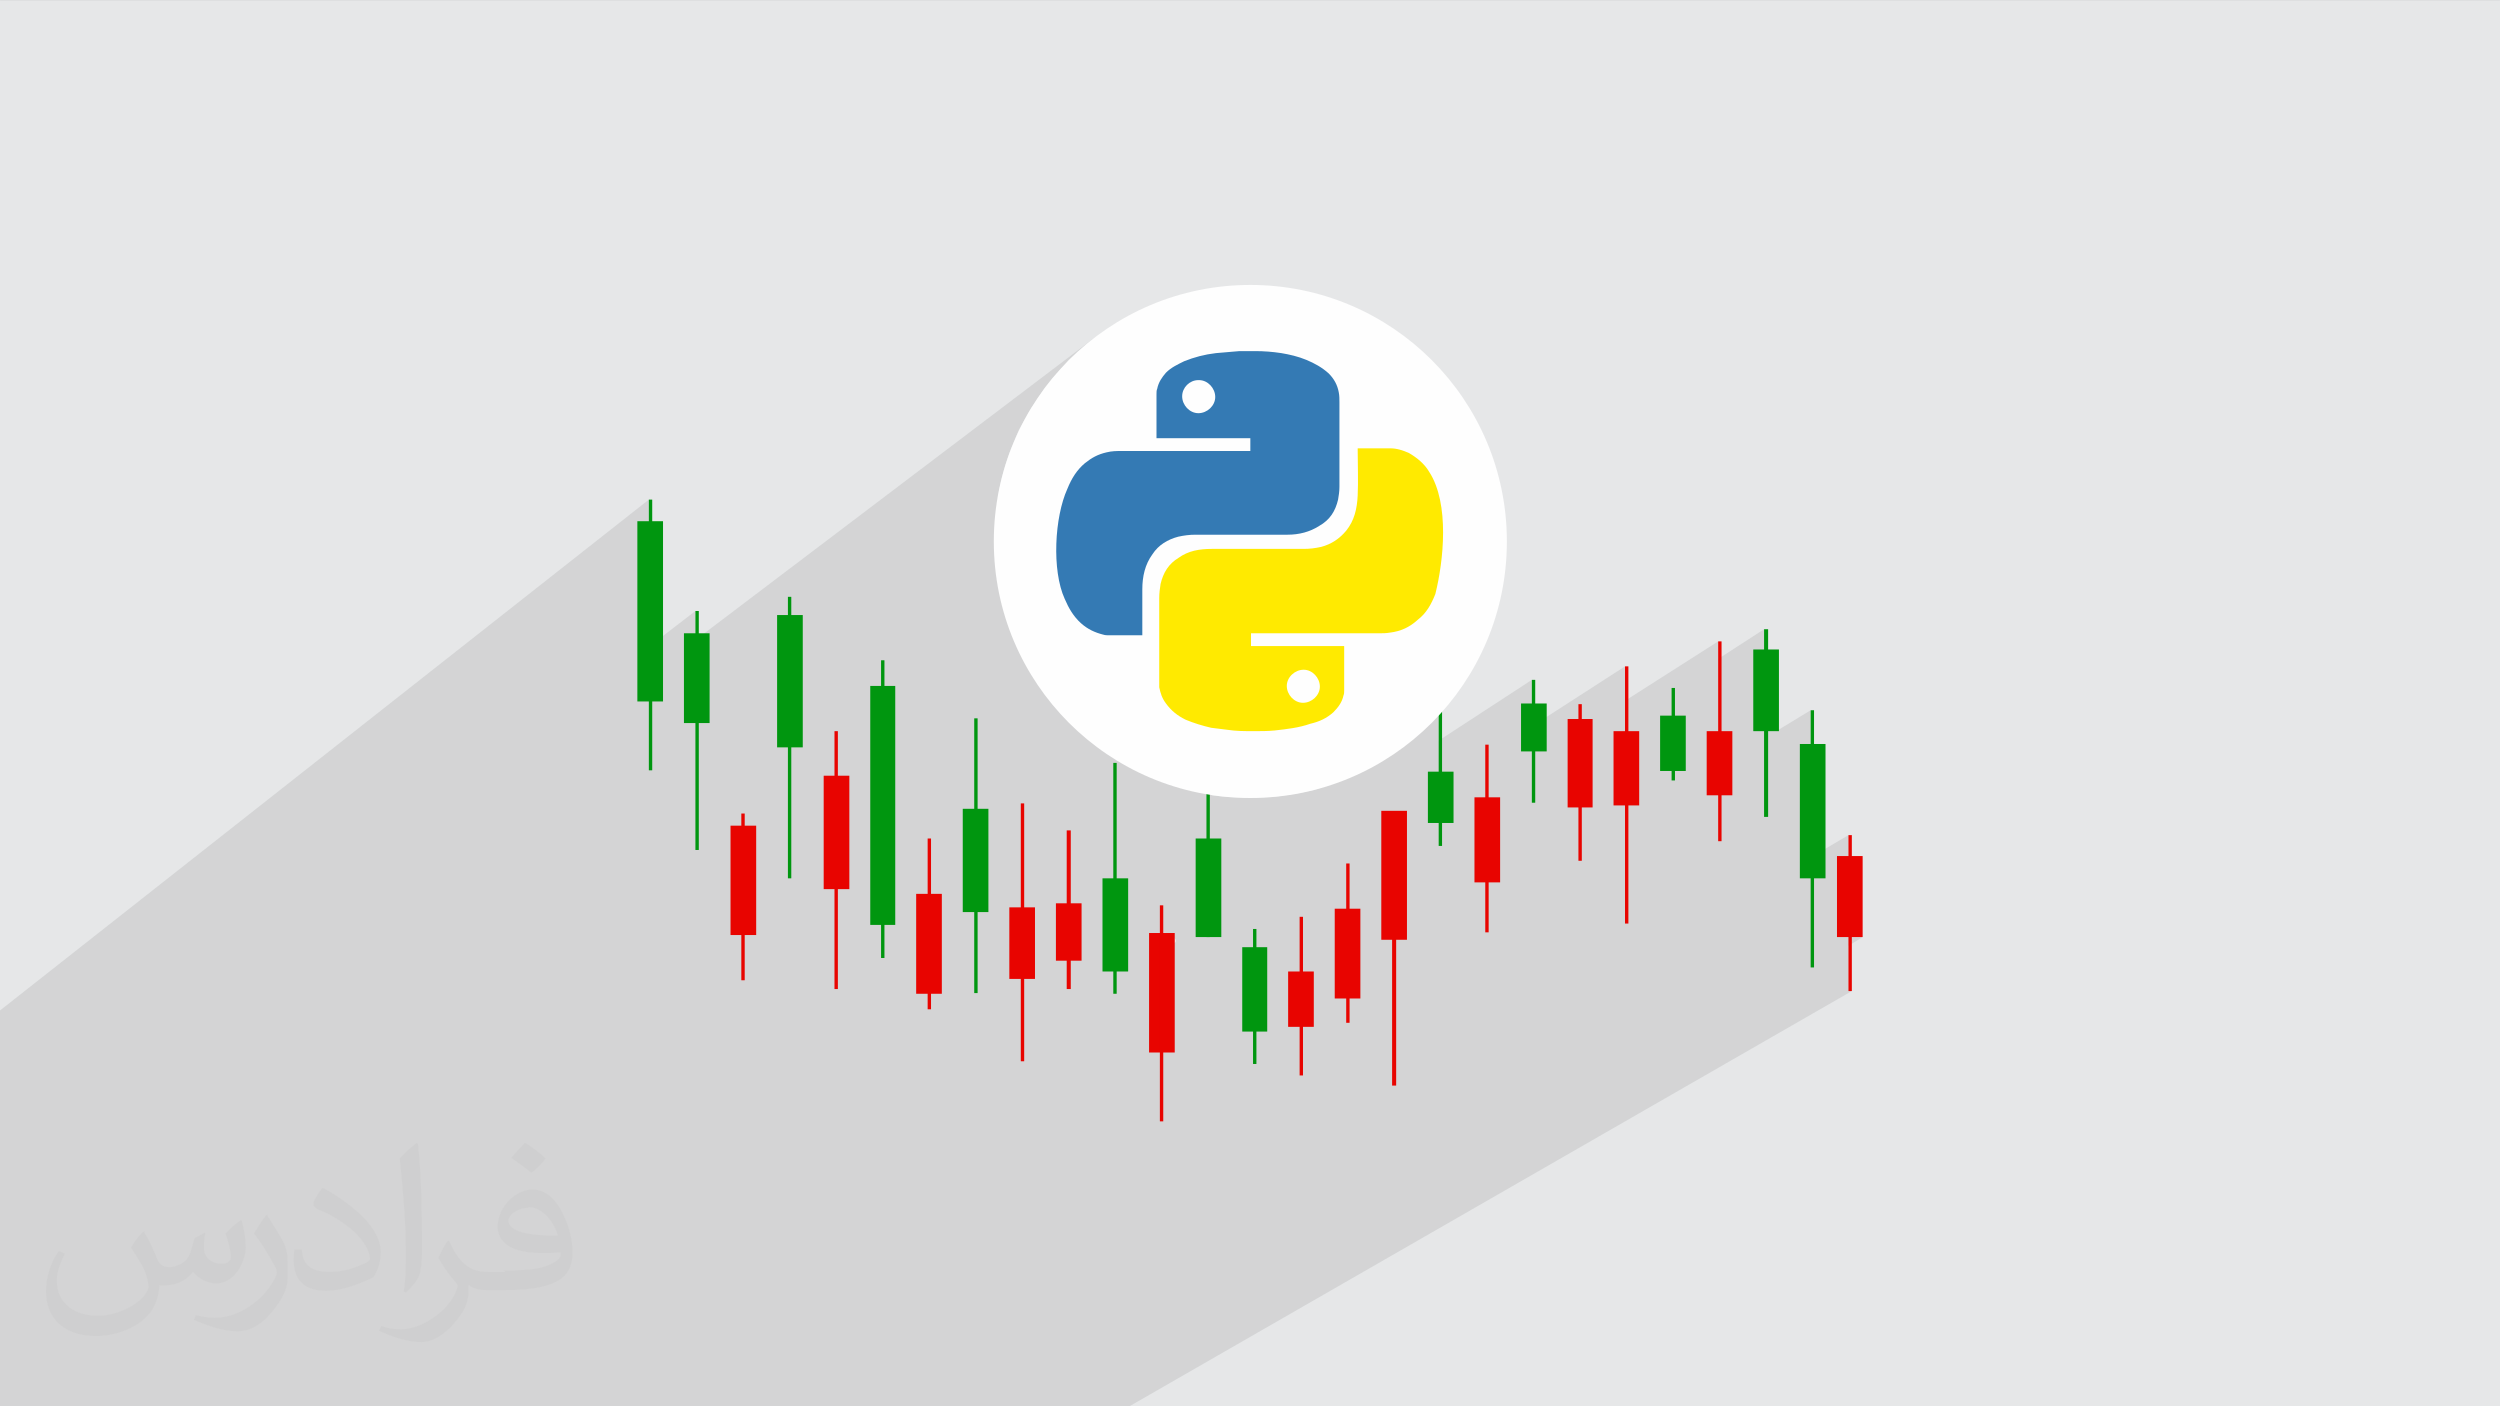 <?xml version="1.0" encoding="UTF-8"?>
<!DOCTYPE svg PUBLIC "-//W3C//DTD SVG 1.1//EN" "http://www.w3.org/Graphics/SVG/1.1/DTD/svg11.dtd">
<!-- Creator: CorelDRAW -->
<svg xmlns="http://www.w3.org/2000/svg" xml:space="preserve" width="3.703in" height="2.083in" version="1.1" style="shape-rendering:geometricPrecision; text-rendering:geometricPrecision; image-rendering:optimizeQuality; fill-rule:evenodd; clip-rule:evenodd"
viewBox="0 0 3703.33 2083.33"
 xmlns:xlink="http://www.w3.org/1999/xlink"
 xmlns:xodm="http://www.corel.com/coreldraw/odm/2003">
 <rect x="0" y="0" width="3703.33" height="2083.33" fill="#333333" stroke="none"/>
 <defs>
  <style type="text/css">
   <![CDATA[
    .str0 {stroke:#EDEDED;stroke-width:3.33;stroke-miterlimit:2.613}
    .fil0 {fill:#E6E7E8}
    .fil3 {fill:#F1F1F1}
    .fil6 {fill:#FEFEFE}
    .fil4 {fill:#00960F;fill-rule:nonzero}
    .fil7 {fill:#347AB4;fill-rule:nonzero}
    .fil5 {fill:#E80400;fill-rule:nonzero}
    .fil8 {fill:#FFEA00;fill-rule:nonzero}
    .fil2 {fill:#373435;fill-opacity:0.031}
    .fil1 {fill:#373435;fill-opacity:0.102}
   ]]>
  </style>
 </defs>
 <g id="Layer_x0020_1">
  <polygon class="fil0" points="-3,0.07 3706.33,0.07 3706.33,2083.26 -3,2083.26 "/>
  <polygon class="fil1" points="305.03,2083.26 279.02,2083.26 256.02,2083.26 255.02,2083.26 248.02,2083.26 246.02,2083.26 216.02,2083.26 212.02,2083.26 193.02,2083.26 187.02,2083.26 183.02,2083.26 159.02,2083.26 152.02,2083.26 150.01,2083.26 131.01,2083.26 125.01,2083.26 119.01,2083.26 117.01,2083.26 107.01,2083.26 83.01,2083.26 65.01,2083.26 64.01,2083.26 58,2083.26 53,2083.26 2,2083.26 -2,2083.26 -3,2083.26 -3,2076.26 -3,2067.26 -3,2067.26 -3,2043.26 -3,2039.26 -3,2024.25 -3,2005.25 -3,2002.25 -3,2001.25 -3,1997.25 -3,1978.25 -3,1977.25 -3,1969.25 -3,1953.25 -3,1952.25 -3,1948.25 -3,1946.24 -3,1946.24 -3,1946.24 -3,1931.24 -3,1917.24 -3,1912.24 -3,1889.24 -3,1878.24 -3,1877.24 -3,1871.24 -3,1868.24 -3,1860.24 -3,1856.24 -3,1855.24 -3,1853.24 -3,1851.24 -3,1837.24 -3,1834.24 -3,1826.24 -3,1777.23 -3,1776.23 -3,1763.23 -3,1752.23 -3,1729.23 -3,1709.22 -3,1691.22 -3,1516.21 -3,1499.2 961.09,740.14 961.09,958.16 1030.09,905.15 1030.09,948.16 1624.15,498.12 1610.15,509.12 1596.14,521.12 1583.14,533.12 1571.14,547.12 1559.14,560.12 1547.14,575.12 1537.14,590.13 1527.14,605.13 1518.13,621.13 1509.13,637.13 1502.13,654.13 1495.13,671.13 1489.13,689.13 1484.13,707.13 1480.13,725.14 1478.13,736.14 1735.15,544.12 1739.15,542.12 1742.16,540.12 1746.16,538.12 1749.16,536.12 1753.16,534.12 1756.16,533.12 1759.16,531.12 1762.16,530.12 1765.16,529.12 1768.16,528.12 1771.16,527.12 1774.16,527.12 1776.16,526.12 1779.16,525.12 1782.16,524.12 1785.16,524.12 1788.16,523.12 1791.16,522.12 1794.16,522.12 1797.16,521.12 1800.16,521.12 1803.16,520.12 1808.16,520.12 1812.16,520.12 1817.16,519.12 1821.16,519.12 1826.16,519.12 1830.17,518.12 1834.17,518.12 1839.17,517.12 1839.17,517.12 1839.17,517.12 1839.17,517.12 1839.17,517.12 1839.17,517.12 1839.17,517.12 1840.17,517.12 1840.17,517.12 1842.17,517.12 1845.17,517.12 1848.17,517.12 1851.17,517.12 1853.17,517.12 1856.17,517.12 1858.17,517.12 1861.17,517.12 1861.17,517.12 1861.17,517.12 1862.17,517.12 1862.17,517.12 1862.17,517.12 1862.17,517.12 1862.17,517.12 1862.17,517.12 1867.17,517.12 1872.17,518.12 1877.17,518.12 1882.17,518.12 1886.17,519.12 1891.17,519.12 1896.17,520.12 1901.17,520.12 1906.17,521.12 1911.17,522.12 1915.17,523.12 1920.17,524.12 1925.17,526.12 1929.17,527.12 1934.17,529.12 1939.17,531.12 1943.17,533.12 1948.17,535.12 1952.17,537.12 1956.17,539.12 1960.17,542.12 1964.18,545.12 1968.18,548.12 1972.18,551.12 1975.18,554.12 1978.18,557.12 1980.18,560.12 1982.18,564.12 1984.18,567.12 1985.18,571.12 1986.18,575.12 1987.18,579.13 1988.18,581.13 1988.18,583.13 1988.18,585.13 1988.18,587.13 1988.18,589.13 1988.18,591.13 1988.18,592.13 1988.18,594.13 1988.18,602.13 1988.18,610.13 1988.18,618.13 1988.18,626.13 1988.18,633.13 1988.18,641.13 1988.18,649.13 1988.18,657.13 1988.18,664.13 1988.18,672.13 1988.18,680.13 2009.18,665.13 2009.18,665.13 2009.18,665.13 2009.18,665.13 2010.18,665.13 2010.18,665.13 2010.18,665.13 2010.18,665.13 2011.18,665.13 2014.18,665.13 2016.18,665.13 2019.18,665.13 2022.18,665.13 2025.18,665.13 2028.18,665.13 2031.18,665.13 2033.18,665.13 2036.18,665.13 2039.18,665.13 2042.18,665.13 2045.18,665.13 2048.18,665.13 2051.19,665.13 2053.19,665.13 2056.19,665.13 2060.19,665.13 2064.19,666.13 2067.19,666.13 2071.19,667.13 2074.19,668.13 2078.19,670.13 2081.19,671.13 2085.19,672.13 2089.19,675.13 2093.19,678.13 2098.19,681.13 2102.19,685.13 2105.19,688.13 2109.19,692.13 2112.19,696.13 2115.19,701.13 2117.19,704.13 2119.19,707.13 2121.19,711.14 2122.19,714.14 2124.19,718.14 2125.19,721.14 2127.19,725.14 2128.19,729.14 2129.19,732.14 2130.19,736.14 2131.19,740.14 2132.19,744.14 2133.19,748.14 2133.19,751.14 2134.19,755.14 2134.19,759.14 2135.19,760.14 2135.19,761.14 2135.19,762.14 2135.19,763.14 2135.19,764.14 2135.19,763.14 2135.19,767.14 2135.19,768.14 2135.19,773.14 2135.19,778.14 2135.19,783.14 2135.19,788.14 2135.19,793.14 2135.19,798.14 2135.19,802.15 2135.19,807.15 2135.19,812.15 2135.19,817.15 2135.19,821.15 2135.19,826.15 2135.19,831.15 2135.19,836.15 2135.19,840.15 2135.19,841.15 2135.19,842.15 2134.19,843.15 2134.19,844.15 2134.19,844.15 2134.19,845.15 2134.19,846.15 2134.19,848.15 2133.19,852.15 2133.19,856.15 2132.19,860.15 2131.19,864.15 2129.19,868.15 2128.19,872.15 2127.19,876.15 2126.19,881.15 2124.19,887.15 2121.19,892.15 2119.19,897.15 2116.19,902.15 2112.19,907.15 2109.19,911.15 2104.19,915.15 2100.19,919.15 2095.19,923.15 2090.19,927.15 1990.18,994.16 1990.18,996.16 1990.18,1000.16 1990.18,1005.16 1990.18,1009.16 1990.18,1013.16 1990.18,1017.16 1990.18,1021.17 1990.18,1025.17 1990.18,1026.17 1990.18,1026.17 1990.18,1027.17 1990.18,1028.17 1990.18,1029.17 1990.18,1030.17 1990.18,1031.17 1989.18,1032.17 1988.18,1036.17 1987.18,1039.17 1986.18,1042.17 1984.18,1046.17 1982.18,1049.17 1979.18,1052.17 1977.18,1054.17 1974.18,1057.17 1970.18,1060.17 1966.18,1063.17 1795.16,1178.18 1813.16,1180.18 1832.17,1181.18 1852.17,1182.18 1871.17,1181.18 1890.17,1180.18 1910.17,1177.18 1928.17,1174.18 1947.17,1170.18 1956.17,1167.18 2131.19,1052.17 2131.19,1097.17 2269.2,1007.16 2269.2,1076.17 2407.22,987.16 2407.22,1038.17 2545.23,950.16 2545.23,976.16 2613.23,932.16 2613.23,1083.17 2631.24,1083.17 2682.24,1052.17 2682.24,1270.19 2738.24,1237.18 2738.24,1388.2 2759.25,1388.2 2738.24,1401.2 2738.24,1468.2 2743.24,1468.2 1673.15,2083.26 1669.15,2083.26 1569.14,2083.26 1565.14,2083.26 1565.14,2083.26 1531.14,2083.26 1386.12,2083.26 1354.12,2083.26 1353.12,2083.26 1323.12,2083.26 1277.11,2083.26 1272.11,2083.26 1230.11,2083.26 1226.11,2083.26 1183.11,2083.26 1179.11,2083.26 1175.11,2083.26 1171.11,2083.26 1129.1,2083.26 1124.1,2083.26 1093.1,2083.26 1077.09,2083.26 1074.09,2083.26 1072.09,2083.26 1068.09,2083.26 1063.09,2083.26 1061.09,2083.26 1041.09,2083.26 1041.09,2083.26 1039.09,2083.26 1038.09,2083.26 1037.09,2083.26 1036.09,2083.26 1036.09,2083.26 1033.09,2083.26 1022.09,2083.26 1019.09,2083.26 1005.09,2083.26 1004.09,2083.26 997.09,2083.26 991.09,2083.26 991.09,2083.26 987.09,2083.26 986.09,2083.26 985.09,2083.26 977.09,2083.26 976.09,2083.26 965.09,2083.26 953.09,2083.26 952.09,2083.26 944.08,2083.26 942.08,2083.26 942.08,2083.26 933.08,2083.26 910.08,2083.26 907.08,2083.26 892.08,2083.26 891.08,2083.26 887.08,2083.26 878.08,2083.26 873.08,2083.26 872.08,2083.26 860.08,2083.26 856.07,2083.26 845.07,2083.26 831.07,2083.26 829.07,2083.26 825.07,2083.26 818.07,2083.26 818.07,2083.26 806.07,2083.26 804.07,2083.26 797.07,2083.26 789.07,2083.26 775.07,2083.26 774.07,2083.26 773.07,2083.26 772.07,2083.26 764.07,2083.26 752.07,2083.26 742.07,2083.26 741.07,2083.26 736.07,2083.26 729.07,2083.26 727.07,2083.26 722.06,2083.26 721.06,2083.26 717.06,2083.26 712.06,2083.26 708.06,2083.26 706.06,2083.26 706.06,2083.26 701.06,2083.26 694.06,2083.26 684.06,2083.26 682.06,2083.26 675.06,2083.26 674.06,2083.26 674.06,2083.26 667.06,2083.26 665.06,2083.26 649.06,2083.26 649.06,2083.26 645.06,2083.26 641.06,2083.26 635.06,2083.26 630.06,2083.26 626.06,2083.26 619.06,2083.26 593.06,2083.26 587.05,2083.26 584.05,2083.26 567.05,2083.26 561.05,2083.26 559.05,2083.26 534.05,2083.26 520.05,2083.26 516.05,2083.26 500.04,2083.26 491.04,2083.26 486.04,2083.26 474.04,2083.26 457.04,2083.26 446.04,2083.26 440.04,2083.26 438.04,2083.26 437.04,2083.26 418.04,2083.26 410.04,2083.26 400.04,2083.26 394.04,2083.26 388.04,2083.26 381.04,2083.26 376.04,2083.26 372.04,2083.26 371.03,2083.26 346.03,2083.26 343.03,2083.26 330.03,2083.26 330.03,2083.26 329.03,2083.26 329.03,2083.26 327.03,2083.26 324.03,2083.26 323.03,2083.26 321.03,2083.26 315.03,2083.26 312.03,2083.26 "/>
  <path class="fil2" d="M214.02 1826.24c7,11 11,21 16,32 3,7 5,19 21,19 5,0 11,-2 17,-5 7,-4 11,-9 14,-17l6 -21 15 -8 1 1c-2,8 -2,15 -2,21 0,18 15,24 27,24 7,0 13,-4 13,-10 0,-8 -4,-23 -8,-35 7,-7 14,-14 23,-20l1 1c4,15 6,30 6,40 0,9 -4,21 -8,28 -7,14 -20,25 -36,25 -12,0 -25,-6 -34,-17l0 0c-9,11 -22,20 -43,20l-7 0c-1,14 -4,24 -9,33 -13,25 -50,42 -85.01,42 -49,0 -74.01,-28 -74.01,-66 0,-23 8,-45 19,-60l9 4c-7,14 -12,27 -12,40 0,35 28,52 61,52 31,0 69.01,-20 75.01,-42 -2,-25 -12,-36 -26,-59 4,-8 10,-15 17,-23l1 0 0 0 2 -1 0 0 0 0 0 0 0 0 0 0 0 0 0 0 0 0 0.01 1.99zm564.05 -133.01c10,6 21,14 30,23 -6,8 -12,15 -21,21 -10,-8 -20,-15 -30,-22 7,-8 14,-15 20,-22l0 0 0 0 0 0 0 0 0 0 0 0 0 0 0 0 1 -0zm5 96.01c-17,0 -30,11 -30,19 0,17 34,23 73.01,22 -5,-20 -23,-42 -43,-42l0 0 0 0 0 0 0 0 0 0 0 0 0 0 0 0 0 0 0 1zm-38 93.01c22,0 41,-1 55,-4 16,-4 30,-12 30,-18 0,-2 0,-3 0,-5 -9,1 -19,1 -28,1 -30,0 -52,-7 -61,-23 -2,-4 -4,-9 -4,-15 0,-16 7,-31 19,-42 10,-9 21,-14 33,-14 21,0 37,17 48,43 6,14 11,31 11,51 0,14 -4,25 -12,34 -16,15 -45,21 -90.01,21l-20 0 0 0 -5 0c-11,0 -19,-2 -26,-7l-1 0c0,2 0,5 0,8 0,10 -3,23 -10,33 -20,30 -42,43 -60,43 -19,0 -42,-7 -63,-17l4 -7c7,3 16,5 29,5 34,0 78.01,-33 84.01,-65 -1,-2 -4,-6 -7,-9 -10,-12 -16,-22 -22,-32 5,-10 9,-18 14,-25l2 0c14,30 28,46 57,46l5 0 0 0 21 0 0 -1 0 0 0 0 0 0 -3 -1zm-147.01 31c2,-13 3,-29 3,-43l0 -21c0,-39 -5,-96.01 -9,-133.01 7,-8 17,-17 25,-23l2 1c5,47 6,101.01 6,151.01 0,13 0,26 -2,35 -1,12 -8,21 -22,35l-3 -2 0 0 0 0 0 0 0 0 0 0 0 0 0 0 -0 0zm-151.02 -62.01c1,19 10,33 41,33 20,0 36,-5 55,-14 3,-2 5,-4 5,-5 0,-11 -9,-27 -24,-41 -15,-13 -33,-25 -52,-32 -6,-3 -8,-6 -8,-8 0,-6 7,-16 13,-24l2 0c21,11 43,27 60,44 15,16 25,33 25,51 0,13 -4,26 -11,37 -23,11 -47,20 -70.01,20 -29,0 -48,-13 -48,-45 0,-4 0,-9 1,-16l10 0 0 0 0 0 0 0 0 0 0 0 0 0 0 0 0 0 0 0 0 0 1 0zm-52 -52l18 29c7,11 13,22 13,41l0 24c0,19 -12,39 -32,60 -15,14 -29,19 -42,19 -19,0 -40,-6 -65,-17l3 -7c8,2 17,4 28,4 36,0 72.01,-26 89.01,-58 2,-4 3,-7 3,-9 0,-4 -2,-8 -4,-11 -9,-17 -19,-33 -30,-47 6,-9 11,-18 18,-27l2 0 0 0 1 0 0 0 0 0 0 0 0 0 0 0 0 0 0 0 0 0 -2 -1z"/>
  <g id="_2593165330352">
   <path class="fil3 str0" d="M1729.15 1384.2c-3,-1 -12,-1 -8,4 4,5 8,5 10,7 1,1 5,1 8,0 3,-1 0,-4 -3,-6 -3,-2 -3,-4 -6,-5l-1 0z"/>
   <path class="fil3 str0" d="M1857.17 1465.2c1,4 1,6 6,5 4,0 8,-7 8,-8 0,-1 -2,-5 -7,-4 -5,1 -8,4 -7,6l0 1z"/>
   <polygon class="fil4" points="1051.09,1071.17 1013.09,1071.17 1013.09,938.16 1051.09,938.16 "/>
   <polygon class="fil4" points="1035.09,1259.19 1030.09,1259.19 1030.09,905.15 1035.09,905.15 "/>
   <polygon class="fil4" points="1189.11,1107.17 1151.1,1107.17 1151.1,911.15 1189.11,911.15 "/>
   <polygon class="fil4" points="1172.11,1301.19 1167.11,1301.19 1167.11,884.15 1172.11,884.15 "/>
   <polygon class="fil5" points="1258.11,1317.19 1220.11,1317.19 1220.11,1149.17 1258.11,1149.17 "/>
   <polygon class="fil5" points="1241.11,1465.2 1236.11,1465.2 1236.11,1083.17 1241.11,1083.17 "/>
   <polygon class="fil4" points="1464.13,1351.19 1426.13,1351.19 1426.13,1198.18 1464.13,1198.18 "/>
   <polygon class="fil4" points="1448.13,1471.2 1443.13,1471.2 1443.13,1064.17 1448.13,1064.17 "/>
   <polygon class="fil5" points="1602.14,1423.2 1564.14,1423.2 1564.14,1338.19 1602.14,1338.19 "/>
   <polygon class="fil5" points="1586.14,1465.2 1580.14,1465.2 1580.14,1230.18 1586.14,1230.18 "/>
   <polygon class="fil5" points="1740.15,1559.21 1702.15,1559.21 1702.15,1382.2 1740.15,1382.2 "/>
   <polygon class="fil5" points="1723.15,1661.22 1718.15,1661.22 1718.15,1341.19 1723.15,1341.19 "/>
   <polygon class="fil5" points="1946.17,1521.21 1908.17,1521.21 1908.17,1439.2 1946.17,1439.2 "/>
   <polygon class="fil5" points="1930.17,1593.21 1925.17,1593.21 1925.17,1358.19 1930.17,1358.19 "/>
   <polygon class="fil5" points="2015.18,1479.2 1977.18,1479.2 1977.18,1346.19 2015.18,1346.19 "/>
   <polygon class="fil5" points="1999.18,1515.21 1994.18,1515.21 1994.18,1279.19 1999.18,1279.19 "/>
   <polygon class="fil5" points="2084.19,1392.2 2046.18,1392.2 2046.18,1201.18 2084.19,1201.18 "/>
   <polygon class="fil5" points="2068.19,1608.22 2062.19,1608.22 2062.19,1226.18 2068.19,1226.18 "/>
   <polygon class="fil5" points="2222.2,1307.19 2184.2,1307.19 2184.2,1181.18 2222.2,1181.18 "/>
   <polygon class="fil5" points="2205.2,1381.2 2200.2,1381.2 2200.2,1103.17 2205.2,1103.17 "/>
   <polygon class="fil5" points="2359.21,1196.18 2322.21,1196.18 2322.21,1065.17 2359.21,1065.17 "/>
   <polygon class="fil5" points="2343.21,1275.19 2338.21,1275.19 2338.21,1043.17 2343.21,1043.17 "/>
   <polygon class="fil5" points="2566.23,1178.18 2528.22,1178.18 2528.22,1083.17 2566.23,1083.17 "/>
   <polygon class="fil5" points="2550.23,1246.19 2545.23,1246.19 2545.23,950.16 2550.23,950.16 "/>
   <polygon class="fil4" points="2635.24,1083.17 2597.23,1083.17 2597.23,962.16 2635.24,962.16 "/>
   <polygon class="fil4" points="2619.23,1210.18 2613.23,1210.18 2613.23,932.16 2619.23,932.16 "/>
   <polygon class="fil4" points="2704.24,1301.19 2666.24,1301.19 2666.24,1102.17 2704.24,1102.17 "/>
   <polygon class="fil4" points="2687.24,1433.2 2682.24,1433.2 2682.24,1052.17 2687.24,1052.17 "/>
   <polygon class="fil4" points="982.09,1039.17 944.08,1039.17 944.08,772.14 982.09,772.14 "/>
   <polygon class="fil4" points="966.09,1141.17 961.09,1141.17 961.09,740.14 966.09,740.14 "/>
   <polygon class="fil5" points="1120.1,1385.2 1082.1,1385.2 1082.1,1223.18 1120.1,1223.18 "/>
   <polygon class="fil5" points="1103.1,1452.2 1098.1,1452.2 1098.1,1205.18 1103.1,1205.18 "/>
   <polygon class="fil4" points="1326.12,1370.19 1289.11,1370.19 1289.11,1016.16 1326.12,1016.16 "/>
   <polygon class="fil4" points="1310.12,1419.2 1305.12,1419.2 1305.12,978.16 1310.12,978.16 "/>
   <polygon class="fil5" points="1395.13,1472.2 1357.12,1472.2 1357.12,1324.19 1395.13,1324.19 "/>
   <polygon class="fil5" points="1379.12,1495.2 1374.12,1495.2 1374.12,1242.19 1379.12,1242.19 "/>
   <polygon class="fil5" points="1533.14,1450.2 1495.13,1450.2 1495.13,1344.19 1533.14,1344.19 "/>
   <polygon class="fil5" points="1517.13,1572.21 1512.13,1572.21 1512.13,1190.18 1517.13,1190.18 "/>
   <polygon class="fil4" points="1671.15,1439.2 1633.15,1439.2 1633.15,1301.19 1671.15,1301.19 "/>
   <polygon class="fil4" points="1654.15,1472.2 1649.15,1472.2 1649.15,1130.17 1654.15,1130.17 "/>
   <polygon class="fil4" points="1809.16,1388.2 1771.16,1388.2 1771.16,1242.19 1809.16,1242.19 "/>
   <polygon class="fil4" points="1792.16,1388.2 1787.16,1388.2 1787.16,1153.18 1792.16,1153.18 "/>
   <polygon class="fil4" points="1877.17,1528.21 1840.17,1528.21 1840.17,1403.2 1877.17,1403.2 "/>
   <polygon class="fil4" points="1861.17,1576.21 1856.17,1576.21 1856.17,1376.2 1861.17,1376.2 "/>
   <polygon class="fil4" points="2153.19,1219.18 2115.19,1219.18 2115.19,1143.17 2153.19,1143.17 "/>
   <polygon class="fil4" points="2136.19,1253.19 2131.19,1253.19 2131.19,1052.17 2136.19,1052.17 "/>
   <polygon class="fil4" points="2291.2,1113.17 2253.2,1113.17 2253.2,1042.17 2291.2,1042.17 "/>
   <polygon class="fil4" points="2274.2,1189.18 2269.2,1189.18 2269.2,1007.16 2274.2,1007.16 "/>
   <polygon class="fil5" points="2428.22,1193.18 2390.21,1193.18 2390.21,1083.17 2428.22,1083.17 "/>
   <polygon class="fil5" points="2412.22,1368.19 2407.22,1368.19 2407.22,987.16 2412.22,987.16 "/>
   <polygon class="fil4" points="2497.22,1142.17 2459.22,1142.17 2459.22,1060.17 2497.22,1060.17 "/>
   <polygon class="fil4" points="2481.22,1156.18 2476.22,1156.18 2476.22,1019.16 2481.22,1019.16 "/>
   <polygon class="fil5" points="2721.24,1388.2 2759.25,1388.2 2759.25,1268.19 2721.24,1268.19 "/>
   <polygon class="fil5" points="2738.24,1468.2 2743.24,1468.2 2743.24,1237.18 2738.24,1237.18 "/>
  </g>
  <circle class="fil6" cx="1852.17" cy="802.15" r="380.03"/>
  <path class="fil7" d="M1581.14 724.14c6,-15 14,-28 26,-38 10,-8 19,-13 32,-16 8,-2 15,-2 22,-2 63,0 127.01,0 190.02,0 1,0 1,0 1,0 0,-7 0,-12 0,-19 -47,0 -92.01,0 -139.01,0 0,-1 0,-1 0,-2 0,-20 0,-41 0,-62 0,-1 0,-1 0,-1 0,-3 0,-6 1,-8 2,-10 7,-17 13,-24 8,-8 17,-12 27,-17 15,-6 30,-10 47,-12 12,-1 24,-2 35,-3 1,0 1,0 1,0 8,0 14,0 21,0 1,0 1,0 1,0 13,0 26,1 39,3 12,2 25,5 37,10 12,5 23,11 33,20 8,8 13,17 15,28 1,5 1,10 1,15 0,42 0,83.01 0,125.01 0,7 -1,13 -2,19 -4,17 -12,30 -28,39 -14,9 -30,13 -47,13 -45,0 -90.01,0 -136.01,0 -9,0 -17,1 -26,3 -15,4 -29,12 -38,26 -11,15 -15,33 -15,52 0,22 0,45 0,67.01 0,1 0,1 0,1 -1,0 -1,0 -1,0 -15,0 -32,0 -48,0 -3,0 -6,0 -9,-1 -12,-3 -23,-8 -33,-17 -11,-10 -18,-22 -24,-36 -19.23,-42.3 -15.09,-121.01 4,-163.02zm194.02 -161.02l0 0c-13,0 -24,11 -24,24 0,13 11,25 24,25 13,0 25,-11 25,-24 0,-13 -11,-25 -24,-25l0 0 -1 0z"/>
  <path class="fil8" d="M2126.19 880.15c-6,15 -13,28 -26,38 -12,11 -25,17 -41,19 -6,1 -11,1 -15,1 -63,0 -127.01,0 -190.02,0 -1,0 -1,0 -1,0 0,7 0,12 0,19 46,0 92.01,0 138.01,0 0,1 0,1 0,1 0,21 0,44 0,65 0,2 0,5 -1,7 -2,10 -8,18 -15,25 -10,9 -21,14 -34,17 -17,6 -35,8 -53,10 -10,1 -21,1 -31,1 -13,0 -26,0 -39,-2 -8,-1 -15,-2 -24,-3 -13,-3 -26,-7 -38,-12 -12,-6 -21,-13 -29,-24 -6,-8 -8,-15 -10,-24 0,-3 0,-7 0,-10 0,-41 0,-81.01 0,-122.01 0,-8 1,-14 2,-21 4,-17 12,-30 27,-39 14,-10 30,-13 49,-13 45,0 90.01,0 136.01,0 9,0 17,-1 26,-3 15,-4 27,-12 37,-24 12,-15 16,-32 17,-52 1,-22 0,-46 0,-68.01 0,-1 0,-1 0,-2 1,0 1,0 2,0 15,0 30,0 46,0 10,0 19,3 28,7 12,7 23,16 30,28 30.42,47.02 21.25,132.02 9,181.02zm-196.02 161.01l0 0c13,0 25,-11 25,-24 0,-13 -11,-25 -24,-25 -13,0 -25,11 -25,24 0,13 11,25 24,25z"/>
 </g>
</svg>
